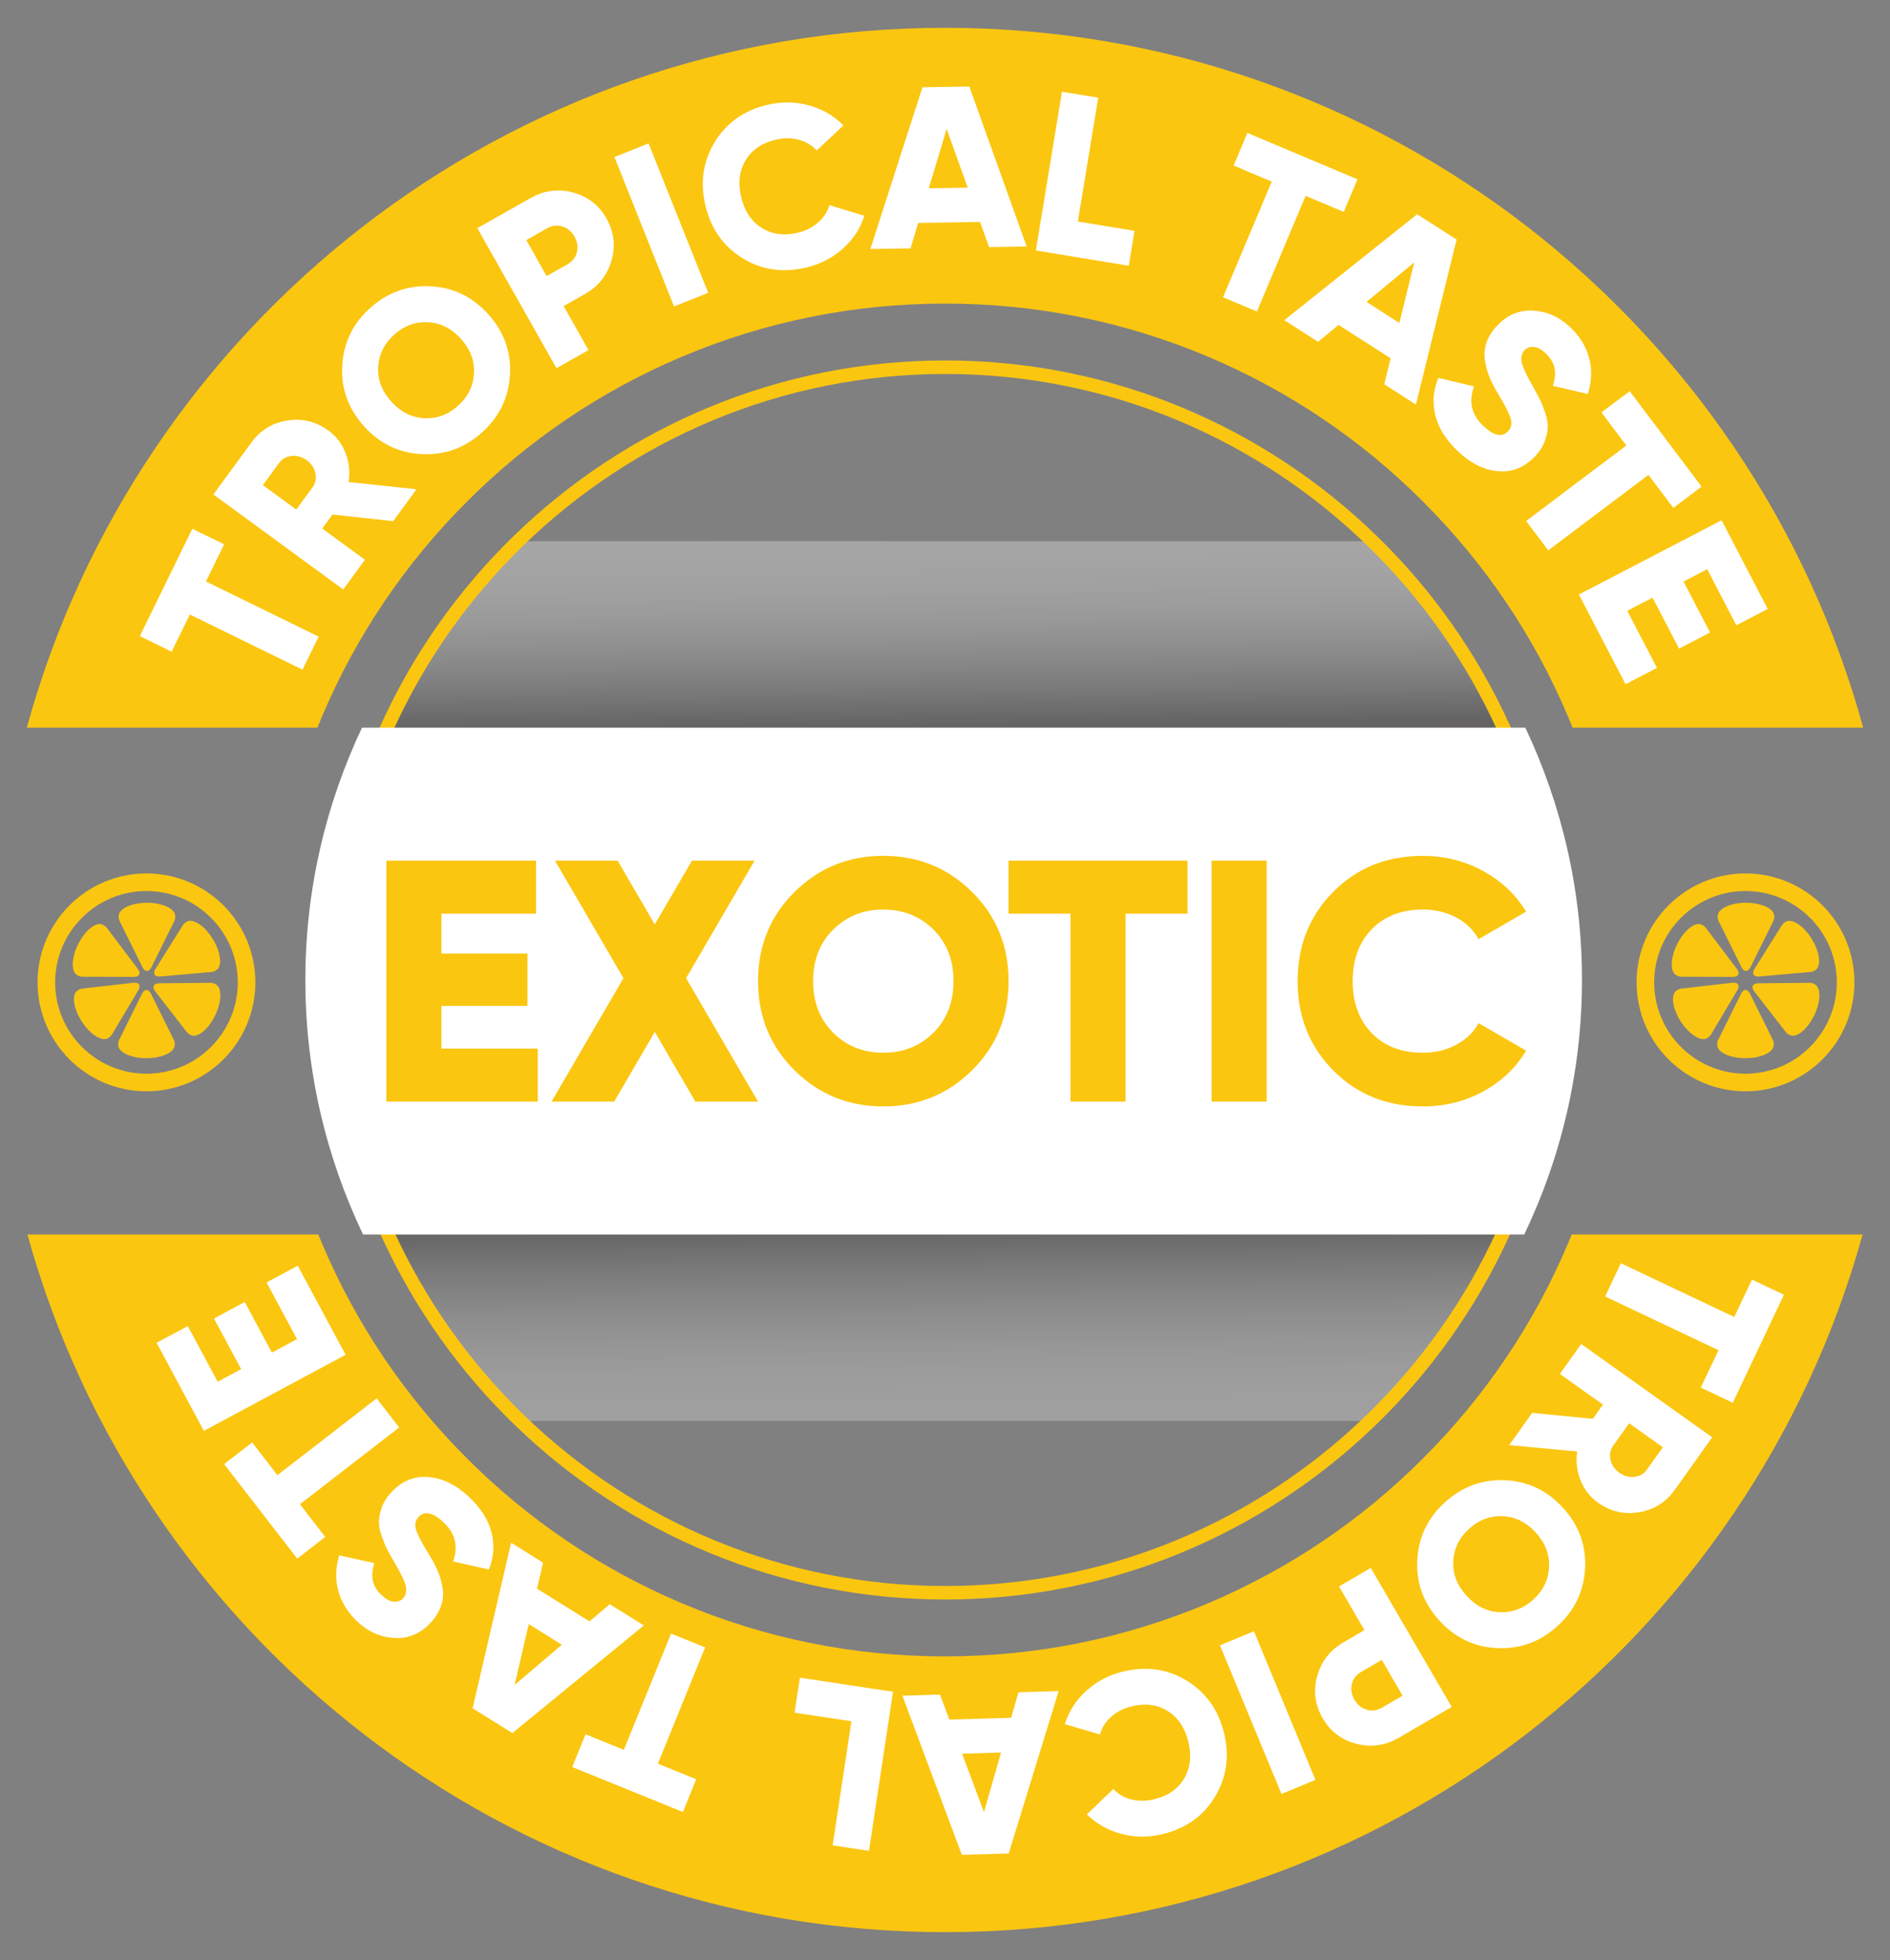 <svg xmlns="http://www.w3.org/2000/svg" xmlns:xlink="http://www.w3.org/1999/xlink" viewBox="0 0 139.832 144.976"><rect x="0" y="0" width="139.832" height="144.976" fill="#808080" stroke="none"/><defs><style>      .cls-1 {        fill: url(#linear-gradient-2);        opacity: .3;      }      .cls-1, .cls-2, .cls-3, .cls-4 {        stroke-width: 0px;      }      .cls-1, .cls-4 {        mix-blend-mode: multiply;      }      .cls-5 {        isolation: isolate;      }      .cls-6 {        fill: none;        stroke: #fbc610;        stroke-miterlimit: 10;      }      .cls-2 {        fill: #fbc610;      }      .cls-3 {        fill: #fff;      }      .cls-4 {        fill: url(#linear-gradient);        opacity: .25;      }    </style><linearGradient id="linear-gradient" x1="69.954" y1="91.288" x2="70.07" y2="104.913" gradientUnits="userSpaceOnUse"><stop offset="0" stop-color="#231f20"></stop><stop offset=".043" stop-color="#343132"></stop><stop offset=".183" stop-color="#696767"></stop><stop offset=".325" stop-color="#979596"></stop><stop offset=".465" stop-color="#bcbbbb"></stop><stop offset=".603" stop-color="#d9d9d9"></stop><stop offset=".74" stop-color="#eee"></stop><stop offset=".873" stop-color="#fafafa"></stop><stop offset="1" stop-color="#fff"></stop></linearGradient><linearGradient id="linear-gradient-2" x1="69.799" y1="40.091" x2="69.915" y2="53.716" gradientUnits="userSpaceOnUse"><stop offset="0" stop-color="#fff"></stop><stop offset=".127" stop-color="#fafafa"></stop><stop offset=".26" stop-color="#eee"></stop><stop offset=".397" stop-color="#d9d9d9"></stop><stop offset=".535" stop-color="#bcbbbb"></stop><stop offset=".675" stop-color="#979596"></stop><stop offset=".817" stop-color="#696767"></stop><stop offset=".957" stop-color="#343132"></stop><stop offset="1" stop-color="#231f20"></stop></linearGradient></defs><g class="cls-5"><g id="Layer_1" data-name="Layer 1"><g><g><path class="cls-2" d="m12.965,67.759c0-.542-.937-.982-2.093-.982s-2.092.439-2.092.982c0,.017,0,.033.003.05-.009.099.014.215.075.338l.512,1.033c.182.367.479.967.661,1.334l.512,1.033c.182.367.479.367.661,0l.512-1.033c.182-.367.479-.967.661-1.334l.512-1.033c.061-.123.084-.239.075-.338.002-.017.003-.033.003-.05Z"></path><path class="cls-2" d="m12.93,77.291c0,.542-.937.982-2.093.982s-2.092-.439-2.092-.982c0-.017.001-.033.003-.05-.009-.099.014-.215.075-.338l.512-1.033c.182-.367.479-.967.661-1.334l.512-1.033c.182-.367.479-.367.661,0l.512,1.033c.182.367.479.967.661,1.334l.512,1.033c.061.123.084.238.075.338.002.016.003.033.003.05Z"></path><path class="cls-2" d="m5.736,73.269c-.455.295-.315,1.32.313,2.29.628.97,1.506,1.518,1.961,1.223.014-.009.028-.019.04-.029.088-.046.172-.128.243-.247l.589-.99c.209-.352.552-.928.761-1.28l.589-.991c.209-.352.048-.602-.359-.555l-1.145.132c-.407.047-1.073.123-1.48.17l-1.145.132c-.136.016-.246.059-.324.12-.015.007-.029.016-.043.025Z"></path><path class="cls-2" d="m13.812,68.183c.462-.283,1.328.289,1.932,1.277.605.988.72,2.019.257,2.302-.014.009-.029.017-.044.023-.08.06-.19.1-.327.112l-1.149.101c-.408.036-1.076.095-1.484.131l-1.149.102c-.408.036-.564-.218-.346-.565l.614-.976c.218-.347.574-.915.792-1.262l.613-.977c.073-.116.16-.196.249-.24.013-.01.027-.02.041-.028Z"></path><path class="cls-2" d="m7.599,68.399c-.485-.243-1.297.399-1.813,1.433-.517,1.034-.542,2.068-.057,2.311.015.007.03.014.045.02.085.052.198.083.336.084l1.153.004c.41.001,1.08.004,1.489.005l1.153.004c.41.001.543-.265.295-.591l-.695-.919c-.247-.327-.651-.861-.898-1.187l-.696-.919c-.083-.11-.176-.182-.268-.218-.014-.009-.028-.017-.043-.024Z"></path><path class="cls-2" d="m15.946,72.797c.488.236.476,1.271-.028,2.311-.503,1.04-1.307,1.692-1.795,1.456-.015-.007-.029-.015-.044-.024-.093-.035-.187-.106-.271-.214l-.707-.911c-.251-.323-.662-.853-.913-1.176l-.707-.911c-.251-.323-.121-.591.288-.595l1.152-.011c.41-.004,1.08-.01,1.489-.014l1.152-.011c.138-.001.251.028.337.08.015.006.031.012.046.019Z"></path><path class="cls-2" d="m10.836,80.722c-4.443,0-8.058-3.615-8.058-8.058s3.615-8.058,8.058-8.058,8.058,3.615,8.058,8.058-3.615,8.058-8.058,8.058Zm6.756-8.058c0-3.725-3.031-6.756-6.756-6.756s-6.756,3.031-6.756,6.756,3.031,6.757,6.756,6.757,6.756-3.031,6.756-6.757Z"></path></g><g><path class="cls-2" d="m131.269,67.759c0-.542-.937-.982-2.093-.982s-2.092.439-2.092.982c0,.017,0,.033.003.05-.009.099.014.215.075.338l.512,1.033c.182.367.479.967.661,1.334l.512,1.033c.182.367.479.367.661,0l.512-1.033c.182-.367.479-.967.661-1.334l.512-1.033c.061-.123.084-.239.075-.338.002-.017.003-.033.003-.05Z"></path><path class="cls-2" d="m131.234,77.291c0,.542-.937.982-2.093.982s-2.092-.439-2.092-.982c0-.017.001-.033.003-.05-.009-.099.014-.215.075-.338l.512-1.033c.182-.367.479-.967.661-1.334l.512-1.033c.182-.367.479-.367.661,0l.512,1.033c.182.367.479.967.661,1.334l.512,1.033c.061.123.084.238.075.338.002.016.003.033.003.05Z"></path><path class="cls-2" d="m124.041,73.269c-.455.295-.315,1.32.313,2.29.628.97,1.506,1.518,1.961,1.223.014-.009.028-.019.04-.029.088-.046.172-.128.243-.247l.589-.99c.209-.352.552-.928.761-1.28l.589-.991c.209-.352.048-.602-.359-.555l-1.145.132c-.407.047-1.073.123-1.48.17l-1.145.132c-.136.016-.246.059-.324.12-.015.007-.029.016-.043.025Z"></path><path class="cls-2" d="m132.116,68.183c.462-.283,1.328.289,1.932,1.277.605.988.72,2.019.257,2.302-.014.009-.029.017-.044.023-.08.06-.19.1-.327.112l-1.149.101c-.408.036-1.076.095-1.484.131l-1.149.102c-.408.036-.564-.218-.346-.565l.614-.976c.218-.347.574-.915.792-1.262l.613-.977c.073-.116.16-.196.249-.24.013-.01.027-.02.041-.028Z"></path><path class="cls-2" d="m125.903,68.399c-.485-.243-1.297.399-1.813,1.433-.517,1.034-.542,2.068-.057,2.311.015.007.03.014.045.02.085.052.198.083.336.084l1.153.004c.41.001,1.08.004,1.489.005l1.153.004c.41.001.543-.265.295-.591l-.695-.919c-.247-.327-.651-.861-.898-1.187l-.696-.919c-.083-.11-.176-.182-.268-.218-.014-.009-.028-.017-.043-.024Z"></path><path class="cls-2" d="m134.25,72.797c.488.236.476,1.271-.028,2.311-.503,1.04-1.307,1.692-1.795,1.456-.015-.007-.029-.015-.044-.024-.093-.035-.187-.106-.271-.214l-.707-.911c-.251-.323-.662-.853-.913-1.176l-.707-.911c-.251-.323-.121-.591.288-.595l1.152-.011c.41-.004,1.08-.01,1.489-.014l1.152-.011c.138-.001.251.028.337.08.015.006.031.012.046.019Z"></path><path class="cls-2" d="m129.141,80.722c-4.443,0-8.058-3.615-8.058-8.058s3.615-8.058,8.058-8.058,8.058,3.615,8.058,8.058-3.615,8.058-8.058,8.058Zm6.756-8.058c0-3.725-3.031-6.756-6.756-6.756s-6.756,3.031-6.756,6.756,3.031,6.757,6.756,6.757,6.756-3.031,6.756-6.757Z"></path></g><path class="cls-4" d="m111.22,91.313c-2.355,5.193-5.661,9.865-9.696,13.794h-63.047c-4.067-3.922-7.405-8.596-9.789-13.794h82.532Z"></path><path class="cls-1" d="m111.22,53.827H28.613c2.355-5.193,5.661-9.865,9.696-13.795h63.215c4.035,3.929,7.341,8.602,9.696,13.795Z"></path><path class="cls-6" d="m115.261,72.488c0,1.916-.12,3.804-.352,5.659-.58,4.642-1.866,9.068-3.746,13.166-2.383,5.199-5.722,9.872-9.789,13.794-8.156,7.863-19.242,12.706-31.439,12.706s-23.283-4.843-31.439-12.706c-4.067-3.922-7.405-8.596-9.789-13.794-1.88-4.099-3.166-8.524-3.746-13.166-.232-1.854-.352-3.742-.352-5.659,0-6.649,1.439-12.967,4.022-18.661,2.355-5.193,5.661-9.865,9.696-13.795,8.17-7.961,19.327-12.87,31.608-12.87s23.437,4.909,31.608,12.87c4.035,3.929,7.341,8.602,9.696,13.795,2.583,5.694,4.022,12.012,4.022,18.661Z"></path><path class="cls-2" d="m116.284,91.313c-.088.218-.178.434-.269.651-2.52,5.957-6.128,11.308-10.722,15.901-4.594,4.594-9.944,8.202-15.901,10.722-6.17,2.609-12.723,3.933-19.475,3.933s-13.305-1.323-19.475-3.933c-5.957-2.52-11.308-6.128-15.901-10.722-4.594-4.594-8.202-9.944-10.722-15.901-.092-.216-.181-.433-.269-.651H2.028c8.235,29.758,35.51,51.606,67.888,51.606s59.653-21.848,67.888-51.606h-21.52ZM69.916,2.057C37.479,2.057,10.163,23.985,1.984,53.827h21.499c.109-.272.221-.544.335-.814,2.52-5.957,6.128-11.308,10.722-15.901,4.594-4.594,9.944-8.202,15.901-10.722,6.17-2.609,12.723-3.933,19.475-3.933s13.305,1.323,19.475,3.933c5.957,2.52,11.308,6.128,15.901,10.722,4.594,4.594,8.202,9.944,10.722,15.901.114.271.226.542.335.814h21.499C129.669,23.985,102.353,2.057,69.916,2.057Z"></path><path class="cls-3" d="m117.042,72.488c0,6.713-1.528,13.089-4.269,18.825H26.86c-2.741-5.736-4.269-12.112-4.269-18.825,0-6.649,1.499-12.967,4.191-18.661h86.07c2.692,5.694,4.191,12.012,4.191,18.661Z"></path><g><path class="cls-2" d="m32.659,77.563h7.129v3.921h-11.203v-17.822h11.075v3.921h-7.001v2.953h6.365v3.87h-6.365v3.157Z"></path><path class="cls-2" d="m56.083,81.484h-4.634l-3.005-5.154-3.004,5.154h-4.634l5.32-9.13-5.066-8.692h4.634l2.75,4.718,2.75-4.718h4.634l-5.067,8.692,5.322,9.13Z"></path><path class="cls-2" d="m71.92,79.167c-1.8,1.782-3.989,2.674-6.569,2.674s-4.77-.892-6.568-2.674c-1.8-1.782-2.699-3.979-2.699-6.594s.899-4.812,2.699-6.595c1.799-1.782,3.988-2.673,6.568-2.673s4.77.891,6.569,2.673c1.799,1.782,2.698,3.981,2.698,6.595s-.899,4.812-2.698,6.594Zm-10.273-2.774c.993.984,2.228,1.477,3.704,1.477s2.712-.492,3.705-1.477c.992-.984,1.489-2.258,1.489-3.819s-.497-2.835-1.489-3.819c-.993-.984-2.229-1.477-3.705-1.477s-2.711.492-3.704,1.477-1.489,2.258-1.489,3.819.496,2.835,1.489,3.819Z"></path><path class="cls-2" d="m87.857,63.662v3.921h-4.583v13.901h-4.073v-13.901h-4.583v-3.921h13.239Z"></path><path class="cls-2" d="m89.639,63.662h4.074v17.822h-4.074v-17.822Z"></path><path class="cls-2" d="m105.272,81.841c-2.665,0-4.875-.887-6.632-2.66-1.757-1.774-2.636-3.977-2.636-6.607s.879-4.833,2.636-6.607c1.757-1.773,3.967-2.66,6.632-2.66,1.596,0,3.072.369,4.431,1.107,1.357.738,2.427,1.744,3.208,3.017l-3.514,2.037c-.391-.695-.951-1.234-1.681-1.616s-1.545-.573-2.444-.573c-1.578,0-2.839.483-3.78,1.451-.942.968-1.413,2.249-1.413,3.845s.471,2.877,1.413,3.845c.941.967,2.202,1.451,3.78,1.451.899,0,1.719-.195,2.457-.586.738-.39,1.294-.925,1.668-1.604l3.514,2.036c-.764,1.273-1.825,2.279-3.183,3.018-1.358.738-2.844,1.107-4.456,1.107Z"></path></g><g><path class="cls-3" d="m14.231,39.113l2.352,1.15-1.346,2.748,8.339,4.08-1.195,2.442-8.338-4.079-1.345,2.749-2.352-1.151,3.885-7.939Z"></path><path class="cls-3" d="m29.085,38.55l-4.483-.494-.761,1.04,3.157,2.309-1.606,2.195-9.605-7.024,2.81-3.843c.669-.915,1.558-1.458,2.667-1.63,1.108-.172,2.121.076,3.035.746.585.429,1.009.987,1.269,1.676.263.689.336,1.399.223,2.13l5.021.535-1.725,2.36Zm-9.635-2.664l2.47,1.806,1.204-1.646c.221-.303.292-.647.211-1.036s-.295-.711-.643-.965-.72-.36-1.115-.32c-.395.041-.702.213-.924.515l-1.203,1.647Z"></path><path class="cls-3" d="m37.728,27.757c-.106,1.688-.803,3.103-2.09,4.249-1.286,1.145-2.774,1.673-4.463,1.582-1.688-.09-3.113-.786-4.272-2.09-1.16-1.304-1.688-2.801-1.581-4.488.104-1.687.802-3.104,2.089-4.249s2.774-1.673,4.463-1.582c1.688.09,3.113.787,4.273,2.091,1.161,1.304,1.688,2.8,1.581,4.487Zm-6.355,3.176c.931.05,1.767-.253,2.503-.908s1.134-1.448,1.191-2.381c.06-.932-.258-1.786-.951-2.566-.693-.778-1.507-1.192-2.438-1.243-.932-.05-1.767.253-2.503.908s-1.135,1.449-1.192,2.381c-.06.932.259,1.787.952,2.566s1.506,1.192,2.438,1.243Z"></path><path class="cls-3" d="m39.237,14.659c1.015-.574,2.07-.714,3.16-.419,1.092.294,1.916.936,2.474,1.922.557.986.681,2.023.371,3.109-.311,1.087-.974,1.918-1.988,2.491l-1.554.879,1.84,3.256-2.369,1.338-5.855-10.358,3.922-2.218Zm2.76,4.884c.366-.206.594-.505.686-.896.093-.389.032-.772-.18-1.147s-.508-.623-.891-.745c-.382-.123-.755-.082-1.119.125l-1.555.879,1.505,2.663,1.554-.879Z"></path><path class="cls-3" d="m45.458,11.614l2.526-1.009,4.411,11.053-2.526,1.008-4.411-11.052Z"></path><path class="cls-3" d="m59.608,19.8c-1.734.402-3.306.159-4.716-.73-1.411-.889-2.313-2.188-2.71-3.9s-.158-3.276.717-4.694c.875-1.419,2.179-2.33,3.912-2.73,1.039-.242,2.055-.225,3.05.051.994.276,1.841.769,2.541,1.479l-1.979,1.854c-.358-.394-.805-.658-1.337-.797s-1.091-.141-1.676-.004c-1.027.237-1.773.743-2.24,1.514s-.58,1.677-.34,2.713c.241,1.038.74,1.801,1.5,2.288.758.487,1.65.612,2.679.374.583-.136,1.087-.387,1.509-.752s.703-.796.844-1.294l2.592.794c-.306.943-.843,1.757-1.614,2.442-.773.686-1.684,1.149-2.731,1.394Z"></path><path class="cls-3" d="m73.177,18.278l-.668-1.86-4.578.074-.564,1.88-2.975.047,3.855-11.963,3.468-.057,4.244,11.834-2.782.045Zm-4.462-4.35l2.884-.046-1.56-4.345-1.324,4.391Z"></path><path class="cls-3" d="m79.746,16.386l4.193.689-.425,2.584-6.877-1.132,1.933-11.742,2.683.441-1.507,9.159Z"></path><path class="cls-3" d="m100.433,13.263l-1.016,2.413-2.821-1.188-3.604,8.555-2.505-1.057,3.604-8.554-2.821-1.188,1.017-2.412,8.146,3.431Z"></path><path class="cls-3" d="m102.415,28.423l.472-1.919-3.853-2.472-1.51,1.254-2.506-1.605,9.829-7.833,2.92,1.871-3.011,12.206-2.342-1.502Zm-1.311-6.092l2.427,1.558,1.104-4.482-3.531,2.925Z"></path><path class="cls-3" d="m107.847,33.363c-.879-.836-1.431-1.723-1.657-2.663-.225-.939-.148-1.855.229-2.747l2.638.629c-.411,1.125-.186,2.097.677,2.917.782.74,1.396.876,1.84.407.241-.254.306-.573.191-.954-.114-.383-.428-.994-.938-1.84-.268-.442-.479-.854-.633-1.233-.154-.381-.266-.795-.334-1.242-.067-.448-.025-.888.128-1.32s.417-.847.791-1.241c.757-.797,1.647-1.163,2.671-1.098s1.932.472,2.72,1.222c.707.671,1.173,1.43,1.4,2.277.228.849.196,1.737-.093,2.666l-2.589-.605c.156-.478.198-.909.128-1.296-.069-.387-.294-.76-.672-1.118-.296-.281-.585-.435-.865-.459-.282-.025-.508.054-.681.234-.202.214-.276.494-.224.841.053.348.306.916.761,1.707.242.434.428.774.554,1.02.128.245.266.581.413,1.011.146.429.216.8.208,1.113-.008.312-.082.663-.224,1.052-.143.389-.382.76-.717,1.112-.779.823-1.69,1.189-2.731,1.1-1.04-.089-2.037-.585-2.991-1.49Z"></path><path class="cls-3" d="m125.893,35.993l-2.09,1.575-1.842-2.442-7.414,5.583-1.637-2.172,7.414-5.585-1.842-2.444,2.092-1.575,5.318,7.061Z"></path><path class="cls-3" d="m120.393,45.18l2.197,4.222-2.323,1.208-3.452-6.636,10.557-5.491,3.414,6.561-2.322,1.208-2.158-4.146-1.749.909,1.961,3.771-2.292,1.192-1.961-3.77-1.871.973Z"></path><path class="cls-3" d="m128.2,103.759l-2.366-1.121,1.311-2.765-8.389-3.975,1.164-2.458,8.388,3.975,1.312-2.767,2.365,1.122-3.784,7.988Z"></path><path class="cls-3" d="m113.357,104.51l4.488.437.748-1.05-3.186-2.268,1.577-2.215,9.694,6.901-2.761,3.877c-.656.924-1.539,1.479-2.646,1.665-1.106.186-2.121-.05-3.045-.708-.59-.421-1.021-.974-1.291-1.659-.27-.686-.353-1.396-.248-2.127l-5.028-.472,1.696-2.382Zm9.668,2.543l-2.493-1.776-1.183,1.663c-.217.304-.283.649-.198,1.038.086.388.304.707.656.957.35.25.723.351,1.117.306.395-.047.7-.221.917-.526l1.184-1.661Z"></path><path class="cls-3" d="m104.858,115.408c.084-1.689.762-3.114,2.033-4.276,1.272-1.162,2.753-1.709,4.442-1.641s3.122.747,4.3,2.035c1.177,1.289,1.724,2.777,1.639,4.466-.083,1.689-.761,3.114-2.033,4.277-1.271,1.161-2.752,1.708-4.442,1.64-1.689-.068-3.123-.746-4.3-2.035-1.178-1.287-1.724-2.777-1.639-4.466Zm6.313-3.259c-.933-.037-1.763.275-2.491.941-.729.664-1.115,1.463-1.16,2.396-.048.932.281,1.783.985,2.554.703.769,1.521,1.173,2.453,1.212.933.038,1.763-.276,2.491-.94.728-.666,1.115-1.465,1.162-2.396.045-.933-.283-1.784-.986-2.554-.703-.771-1.521-1.174-2.454-1.212Z"></path><path class="cls-3" d="m103.512,128.528c-1.008.587-2.06.741-3.154.459-1.095-.279-1.928-.91-2.498-1.889-.57-.979-.707-2.016-.411-3.104.296-1.091.948-1.93,1.956-2.519l1.544-.898-1.883-3.23,2.35-1.37,5.99,10.283-3.894,2.269Zm-2.824-4.849c-.361.211-.587.513-.672.904-.088.392-.021.773.193,1.146.218.373.518.616.901.734.383.118.755.07,1.118-.139l1.543-.898-1.54-2.646-1.544.898Z"></path><path class="cls-3" d="m97.323,131.656l-2.514,1.04-4.55-10.996,2.514-1.04,4.55,10.996Z"></path><path class="cls-3" d="m83.076,123.647c1.728-.425,3.303-.201,4.724.67,1.422.871,2.342,2.159,2.76,3.865.42,1.706.199,3.274-.658,4.703-.855,1.431-2.148,2.356-3.877,2.78-1.035.254-2.051.25-3.049-.013-.998-.264-1.851-.745-2.561-1.446l1.953-1.88c.365.389.814.649,1.348.78.534.132,1.093.126,1.678-.018,1.022-.249,1.763-.765,2.22-1.541.458-.778.559-1.684.306-2.718-.255-1.036-.764-1.791-1.529-2.269-.764-.479-1.658-.591-2.681-.34-.585.143-1.085.399-1.501.771-.417.37-.693.806-.827,1.305l-2.602-.762c.293-.947.82-1.768,1.584-2.462.763-.695,1.667-1.171,2.713-1.427Z"></path><path class="cls-3" d="m69.544,125.343l.692,1.852,4.575-.134.541-1.887,2.974-.088-3.696,12.014-3.467.102-4.4-11.776,2.781-.082Zm4.519,4.29l-2.883.084,1.618,4.324,1.265-4.408Z"></path><path class="cls-3" d="m62.991,127.32l-4.203-.636.392-2.589,6.892,1.043-1.781,11.766-2.689-.407,1.391-9.177Z"></path><path class="cls-3" d="m42.335,130.706l.985-2.425,2.835,1.151,3.496-8.599,2.519,1.022-3.495,8.602,2.835,1.151-.985,2.424-8.189-3.327Z"></path><path class="cls-3" d="m40.179,115.586l-.449,1.924,3.886,2.421,1.495-1.272,2.524,1.573-9.727,7.96-2.944-1.833,2.852-12.244,2.363,1.472Zm1.389,6.073l-2.448-1.525-1.045,4.497,3.493-2.972Z"></path><path class="cls-3" d="m34.671,110.704c.891.824,1.455,1.704,1.692,2.642.236.938.172,1.854-.194,2.75l-2.646-.595c.398-1.13.159-2.1-.715-2.906-.789-.731-1.404-.859-1.843-.387-.237.26-.298.578-.179.959.119.379.439.989.961,1.825.274.439.49.849.648,1.227.159.379.277.792.35,1.238.074.446.037.887-.11,1.321s-.406.852-.775,1.251c-.745.808-1.632,1.185-2.657,1.132-1.023-.052-1.935-.447-2.733-1.186-.716-.661-1.192-1.415-1.431-2.26-.237-.846-.217-1.734.059-2.667l2.597.572c-.149.479-.187.91-.111,1.297s.304.756.687,1.11c.299.276.59.426.871.447.282.021.508-.061.677-.242.2-.217.272-.498.214-.846-.057-.347-.318-.911-.782-1.695-.249-.431-.439-.769-.568-1.012-.13-.244-.271-.579-.425-1.007-.153-.427-.228-.798-.224-1.11s.075-.664.212-1.054c.138-.391.371-.766.702-1.123.769-.831,1.675-1.211,2.716-1.135,1.042.076,2.045.561,3.01,1.452Z"></path><path class="cls-3" d="m16.582,108.296l2.072-1.602,1.871,2.421,7.343-5.68,1.663,2.152-7.341,5.679,1.871,2.42-2.07,1.603-5.409-6.993Z"></path><path class="cls-3" d="m21.974,99.053l-2.251-4.194,2.307-1.238,3.538,6.591-10.485,5.629-3.497-6.516,2.306-1.239,2.212,4.119,1.737-.933-2.01-3.744,2.276-1.223,2.01,3.746,1.857-.998Z"></path></g></g></g></g></svg>